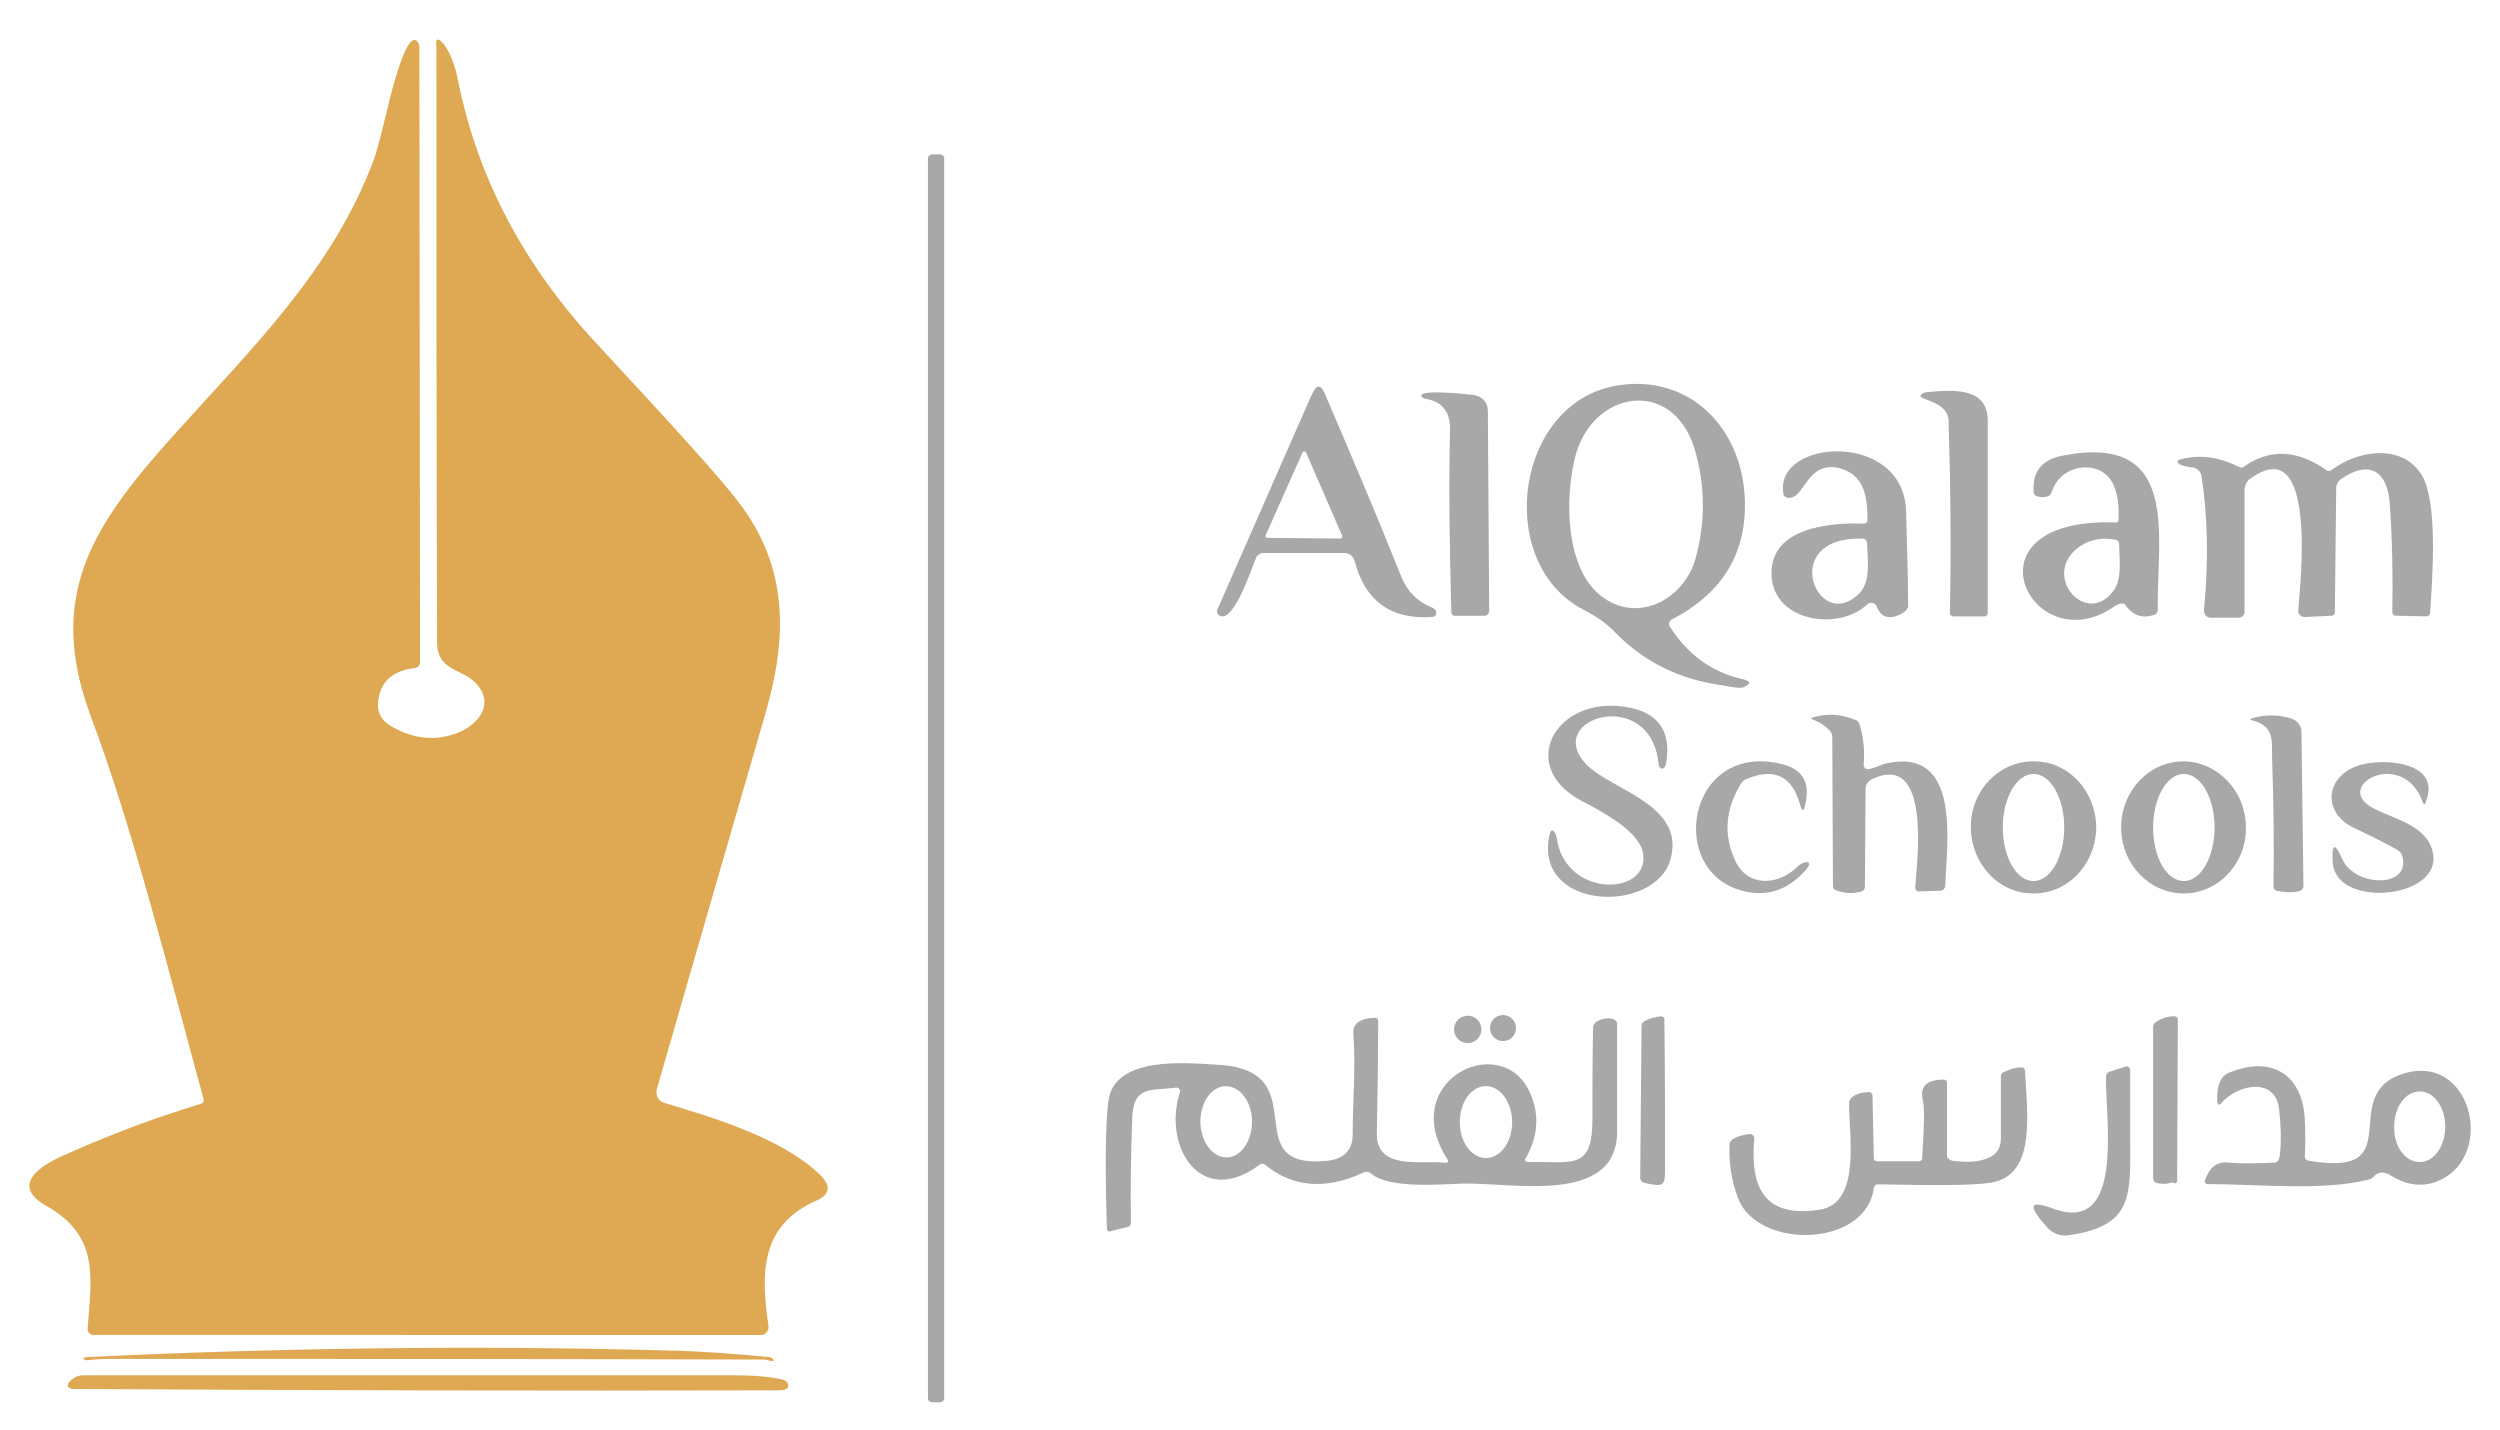 <svg xmlns="http://www.w3.org/2000/svg" id="Layer_1" viewBox="0 0 224.5 128.41"><defs><style>      .st0 {        fill: #a9a8a9;      }      .st1 {        fill: #dea952;      }    </style></defs><g><path class="st1" d="M39.79,3.87c.7.94,1.11,2.11,1.35,3.4,1.76,8.74,5.93,16.6,12.44,23.59,6.75,7.28,11.03,11.97,12.67,14.14,4.58,5.87,4.46,12.2,2.52,18.95-3.17,10.91-6.4,22.12-9.74,33.68-.23.76.06,1.29.82,1.47,4.11,1.23,10.38,3.11,13.73,6.34,1.06,1,1,1.82-.23,2.35-5.05,2.23-5.05,6.45-4.34,11.27.06.41-.23.76-.59.82H8.4c-.29,0-.53-.23-.53-.53v-.06c.35-4.69,1.06-8.33-3.76-11.03-3.05-1.76-.7-3.4,1.11-4.28,4.11-1.88,8.39-3.52,12.85-4.87.18-.06.23-.23.23-.35-3.17-11.56-6.34-24.29-10.15-34.44-3.99-10.74.06-17.01,7.33-25.11,7.1-7.92,14.43-14.96,18.13-24.99.18-.47.65-2.23,1.35-5.16.12-.41,1.53-6.45,2.52-5.34.12.12.18.35.18.53l.06,55.21c0,.29-.18.47-.47.53-1.99.23-3.11,1.23-3.29,2.99-.12.94.23,1.64,1.06,2.17,1.94,1.17,3.87,1.41,5.81.76,2.05-.7,3.76-2.7,1.82-4.64-1.23-1.23-3.4-1.06-3.4-3.58-.06-17.84-.06-35.61-.06-53.45-.12-.82.12-.88.59-.35Z"></path><path class="st1" d="M68.72,122.09c-19.6-.06-39.19-.06-58.79-.06-.88,0-1.58.06-2.05.12-.12,0-.23,0-.29-.06-.23-.12-.12-.18.29-.23,17.31-.82,34.62-1.06,51.92-.59,3.05.06,6.16.29,9.21.59.12,0,.23.06.35.12.41.47-.53.12-.65.12Z"></path><path class="st1" d="M6.64,124.73c-.59,0-.76-.35-.29-.76.29-.29.7-.47,1.11-.47h58.2c2.05,0,3.58.12,4.69.41.18.06.35.18.41.35.12.41-.18.59-.82.59-21.12.06-42.24,0-63.31-.12Z"></path></g><g><path class="st0" d="M83.68,13.86h.76c.18,0,.35.18.35.35v111.37c0,.18-.18.35-.35.35h-.76c-.18,0-.35-.18-.35-.35V14.22c0-.18.18-.35.35-.35Z"></path><path class="st0" d="M141.89,54.59c-7.75-4.4-5.75-18.72,3.58-20.01,6.34-.88,10.91,3.87,11.21,10.09.23,4.93-1.94,8.57-6.57,10.97-.18.12-.29.35-.18.53v.06c1.58,2.52,3.76,4.11,6.51,4.75.82.18.88.41.06.76-.35.12-1.64-.18-2.05-.23-3.64-.53-6.75-2.05-9.27-4.58-1.17-1.23-2-1.64-3.29-2.35ZM152.16,40.27c-2-6.45-9.27-5.22-10.74.88-.88,3.64-.88,9.74,2.29,12.32,3.23,2.58,7.39.47,8.51-3.17.94-3.34.94-6.69-.06-10.03Z"></path><path class="st0" d="M117.77,35.52c.41-1,.82-1.06,1.17-.23,2.35,5.46,4.69,10.97,6.92,16.55.53,1.29,1.41,2.17,2.7,2.7.23.06.35.23.41.35v.29c-.06.12-.23.23-.41.23-3.7.23-5.99-1.47-6.92-5.05-.12-.41-.47-.7-.94-.7h-7.28c-.23,0-.47.18-.59.35-.41.94-2.11,6.22-3.4,5.22-.12-.12-.18-.29-.12-.47l8.45-19.25ZM113.66,48.07c-.06.12,0,.18.12.23h.06l6.51.06c.12,0,.18-.06.18-.18v-.06l-3.23-7.45c-.06-.12-.12-.12-.23-.12-.06,0-.06.06-.12.12l-3.29,7.39Z"></path><path class="st0" d="M175.1,55.06c.12-5.81.06-11.62-.12-17.31-.06-1.7-2.64-1.82-2.52-2.23.06-.12.23-.23.47-.29,2.29-.23,5.57-.53,5.57,2.52v17.31c0,.18-.12.29-.29.29h-2.82c-.12,0-.29-.12-.29-.29h0Z"></path><path class="st0" d="M132.32,35.46c.88.18,1.29.7,1.29,1.53l.12,17.84c0,.23-.18.47-.41.47h-2.7c-.18,0-.29-.18-.29-.35-.18-6.34-.23-11.74-.12-16.31.06-1.64-.7-2.58-2.17-2.82-.23,0-.35-.18-.41-.29,0-.59,4.28-.12,4.69-.06Z"></path><path class="st0" d="M165.36,42.09c-3.23-.94-3.29,3.05-4.93,2.58-.18-.06-.29-.18-.29-.41-.76-4.87,10.86-5.63,11.03,1.7.06,2.82.18,5.63.18,8.51,0,.23-.41.59-.82.76-.94.41-1.64.18-2-.76-.12-.29-.41-.41-.7-.29-.06,0-.12.06-.18.12-2.58,2.41-8.45,1.53-8.57-2.7-.12-4.22,5.22-4.69,8.27-4.58.18,0,.35-.12.35-.29h0c0-2-.23-3.99-2.35-4.64ZM167.24,48.37c-7.69-.23-3.99,8.74-.23,4.87,1-1.06.7-2.99.65-4.46,0-.23-.18-.41-.41-.41Z"></path><path class="st0" d="M190.24,46.67c.06-1.17-.06-2.23-.41-3.05-1.06-2.52-4.81-2-5.57.53-.06.18-.18.35-.35.41-.35.12-.65.12-1,0-.18-.06-.29-.23-.29-.41-.12-1.82.76-2.88,2.58-3.23,10.74-2.11,8.45,7.33,8.57,13.85,0,.18-.12.35-.23.41-1.11.41-2,.12-2.7-.88-.12-.18-.59-.12-1,.18h0c-7.39,5.11-13.97-7.98.06-7.57.23.06.35-.06.35-.23ZM186.95,48.95c-3.93,2.46.35,7.57,2.88,4.05.76-1.06.47-2.82.47-4.17,0-.18-.12-.29-.29-.35-1.17-.23-2.17-.06-3.05.47Z"></path><path class="st0" d="M202.09,42.97c-.35.23-.53.65-.53,1.06v10.91c0,.29-.23.53-.53.53h-2.52c-.35,0-.59-.29-.59-.65v-.06c.41-4.28.35-8.33-.23-12.03-.06-.41-.41-.7-.82-.76-.65-.06-1.06-.18-1.23-.35-.18-.18-.12-.29.12-.35,1.64-.47,3.4-.29,5.28.65.18.12.41.06.53-.06,2.29-1.58,4.75-1.47,7.33.35.12.12.35.12.47,0,2.41-1.82,6.28-2.35,8.04.35,1.58,2.41,1,9.45.82,12.44,0,.18-.18.35-.29.35l-2.82-.06c-.18,0-.29-.18-.29-.35h0c.06-3.23,0-6.45-.23-9.68-.18-2.88-1.76-4.05-4.4-2.23-.23.18-.41.47-.41.76l-.12,11.21c0,.18-.12.29-.29.29l-2.41.12c-.29,0-.59-.23-.59-.53v-.06c.18-2.35,1.76-16.2-4.28-11.85Z"></path><path class="st0" d="M148.93,68.55c-.7-6.98-10.39-4.11-6.51.06,2.23,2.35,9.04,3.64,7.57,8.63-1.47,4.87-12.26,4.52-10.86-2.23.18-.88.59-.23.65.18.76,5.57,8.51,5.28,7.75,1.35-.41-2-3.87-3.76-5.63-4.69-5.63-3.11-2.23-9.27,3.93-8.39,3.05.41,4.34,2.17,3.76,5.22-.06.18-.18.35-.35.35-.18-.06-.29-.18-.29-.47Z"></path><path class="st0" d="M167.71,69.08c.59-.06,1.17-.41,1.7-.53,6.75-1.47,5.4,7.22,5.28,10.91,0,.29-.18.53-.47.53l-2,.06c-.12,0-.23-.18-.23-.35v-.06c.18-2.52,1.41-12.15-3.87-9.68-.35.18-.59.47-.59.88l-.06,8.8c0,.18-.12.35-.29.41-.82.23-1.58.18-2.35-.12-.18-.06-.23-.23-.23-.41l-.06-13.32c0-.18-.06-.41-.18-.53-.41-.47-.94-.82-1.58-1.06-.18-.06-.18-.12,0-.18,1.35-.41,2.58-.29,3.87.23.18.06.29.23.35.41.35,1.17.47,2.41.35,3.7.06.18.18.29.35.29h0Z"></path><path class="st0" d="M205.85,64.56c.47.18.82.65.82,1.11l.18,13.91c0,.18-.12.35-.29.41-.47.18-1.23.18-2.11,0-.18-.06-.29-.18-.29-.35.06-3.93,0-7.69-.12-11.38-.06-1.7.29-3.05-1.82-3.58-.18-.06-.18-.12,0-.18,1.23-.35,2.46-.35,3.64.06Z"></path><path class="st0" d="M156.38,70.31c-1.47,2.35-1.64,4.69-.53,7.04,1.17,2.41,3.93,2.11,5.57.47.53-.53,1.58-.65.7.35-1.47,1.64-3.17,2.29-5.11,1.94-7.51-1.29-5.69-13.61,2.99-11.5,1.88.47,2.58,1.64,2.11,3.64-.12.65-.29.65-.47,0-.7-2.58-2.35-3.34-4.81-2.29-.18.06-.35.23-.47.35Z"></path><path class="st0" d="M182.55,80.23c-3.11,0-5.57-2.7-5.57-5.99s2.58-5.93,5.69-5.87c3.11,0,5.57,2.7,5.57,5.99-.06,3.29-2.58,5.93-5.69,5.87ZM182.61,79.12c1.53,0,2.76-2.17,2.76-4.81h0c0-2.64-1.23-4.81-2.76-4.81h0c-1.53,0-2.76,2.17-2.76,4.81s1.23,4.81,2.76,4.81h0Z"></path><path class="st0" d="M196.11,80.23c-3.11,0-5.63-2.64-5.63-5.93h0c0-3.29,2.52-5.93,5.57-5.93s5.63,2.64,5.63,5.93h0c.06,3.23-2.46,5.93-5.57,5.93ZM196.11,79.12c1.53,0,2.76-2.17,2.76-4.81h0c0-2.64-1.23-4.81-2.76-4.81h0c-1.53,0-2.76,2.17-2.76,4.81h0c0,2.7,1.23,4.81,2.76,4.81h0Z"></path><path class="st0" d="M215.35,76.36c-.7-.41-2.05-1.11-3.93-2-2.88-1.35-2.64-4.52.23-5.57,2.05-.76,7.75-.53,6.16,3.29-.06.18-.12.18-.23,0-1.76-5.05-8.33-1.47-4.4.53,1.94,1,5.05,1.58,5.34,4.28.35,3.87-8.74,4.64-9.04.59-.12-1.76.18-1.88.88-.29,1.17,2.52,6.28,2.58,5.34-.41-.06-.12-.18-.29-.35-.41Z"></path><path class="st0" d="M137.19,104.35c4.05-.06,5.81.76,5.81-3.81,0-2.76,0-5.52.06-8.27,0-.18.12-.35.23-.47.35-.23.7-.35,1.17-.35.41,0,.76.18.76.47h0v9.68c0,6.75-9.68,4.52-13.97,4.69-2,.06-6.45.47-8.1-.88-.18-.18-.47-.23-.7-.12-3.4,1.58-6.34,1.35-8.86-.7-.12-.12-.35-.12-.47,0-5.34,3.99-8.74-1.7-7.16-6.51.06-.18-.06-.35-.23-.41h-.12c-2.17.29-3.81-.23-3.93,2.64-.12,3.17-.18,6.34-.12,9.45,0,.23-.12.41-.29.41l-1.58.41c-.12.06-.23-.06-.29-.18v-.06c-.18-5.57-.12-9.39.12-11.38.47-4.17,6.92-3.52,9.86-3.34,8.98.47,1.47,9.39,9.68,8.63,1.58-.12,2.41-.94,2.41-2.35,0-2.99.29-6.16.06-9.1-.06-.88.59-1.35,1.94-1.41.18,0,.29.12.29.29h0c0,3.52-.06,6.92-.12,10.09-.06,3.34,3.93,2.41,6.04,2.64.35.06.47-.12.23-.41-4.52-7.22,5.52-11.79,7.69-5.34.65,1.82.41,3.64-.65,5.46,0,.12.06.23.23.23ZM110.14,103.94c1.29,0,2.29-1.47,2.29-3.23h0c0-1.76-1.06-3.17-2.35-3.17s-2.29,1.47-2.29,3.23h0c.06,1.76,1.06,3.17,2.35,3.17ZM133.44,103.99c1.29,0,2.35-1.41,2.35-3.23h0c0-1.76-1.06-3.23-2.35-3.23s-2.35,1.41-2.35,3.23h0c0,1.82,1.06,3.23,2.35,3.23Z"></path><circle class="st0" cx="131.8" cy="92.44" r="1.23"></circle><circle class="st0" cx="134.97" cy="92.32" r="1.17"></circle><path class="st0" d="M147.64,91.73c.47-.29,1-.41,1.53-.47.12,0,.29.12.29.23v.06c.06,4.34.06,8.74.06,13.09,0,1.82.06,2-1.88,1.58-.18-.06-.35-.23-.35-.41l.12-13.55c0-.29.06-.47.23-.53Z"></path><path class="st0" d="M194.93,106.22c-.41.12-.88.12-1.29,0-.18-.06-.29-.23-.29-.41v-13.55c0-.18.06-.35.23-.47.53-.35,1.06-.53,1.7-.53.18,0,.29.12.29.29l-.06,14.43c0,.18-.12.29-.18.29h0q-.06,0-.12-.06c-.12,0-.23-.06-.29,0Z"></path><path class="st0" d="M175.34,104.23c1.29.18,2.35.12,3.17-.23.76-.29,1.17-.88,1.17-1.76v-5.57c0-.18.12-.35.29-.41.47-.23,1-.41,1.58-.41.18,0,.29.12.29.29h0c.23,4.11,1,9.56-3.23,10.09-1.7.23-5.05.23-9.98.12-.18,0-.29.12-.35.29-.7,5.46-10.5,5.57-12.21.94-.59-1.58-.82-3.17-.76-4.81,0-.18.12-.35.29-.47.47-.29,1-.41,1.53-.47.18,0,.35.12.41.29v.06c-.41,4.46.88,7.22,5.87,6.45,3.81-.59,2.58-6.87,2.64-9.62,0-.18.12-.35.23-.47.47-.35,1-.47,1.58-.47.18,0,.29.18.29.35l.12,5.57c0,.18.12.29.29.29h3.76c.18,0,.29-.12.29-.29.18-2.88.23-4.58.06-5.16-.29-1.29.35-1.88,1.88-1.88.18,0,.29.12.29.29v6.69c.18.12.29.29.47.29Z"></path><path class="st0" d="M183.84,110.21c-1.76-1.94-1.64-2.46.47-1.7,6.51,2.46,4.75-7.86,4.81-11.85,0-.18.12-.35.29-.41l1.47-.47c.18-.06.35.06.41.23v5.93c0,5.34.41,8.1-5.46,8.98-.76.12-1.47-.12-2-.7Z"></path><path class="st0" d="M204.68,104.05c.18-1.11.18-2.52,0-4.34-.29-3.05-3.7-2.35-5.16-.7-.23.29-.41.23-.41-.12-.06-1.41.29-2.29,1.11-2.58,3.87-1.58,6.57.29,6.75,4.22.06,1.11.06,2.23,0,3.34,0,.18.12.29.29.35,9.27,1.64,2.58-5.75,8.39-7.75,6.22-2.11,8.51,7.16,3.46,9.51-1.41.65-2.88.53-4.4-.41-.65-.41-1.11-.35-1.53.06-.18.18-.29.29-.47.29-4.05,1.06-10.09.41-14.49.41-.12,0-.23-.12-.23-.23v-.06c.41-1.23,1.11-1.76,2.11-1.64,1.41.12,2.88.06,4.22,0,.18-.06.29-.18.35-.35ZM217.29,104.35c1.29,0,2.29-1.41,2.29-3.17h0c0-1.76-1-3.17-2.29-3.17h0c-1.29,0-2.29,1.41-2.29,3.17h0c-.06,1.76,1,3.17,2.29,3.17Z"></path></g></svg>